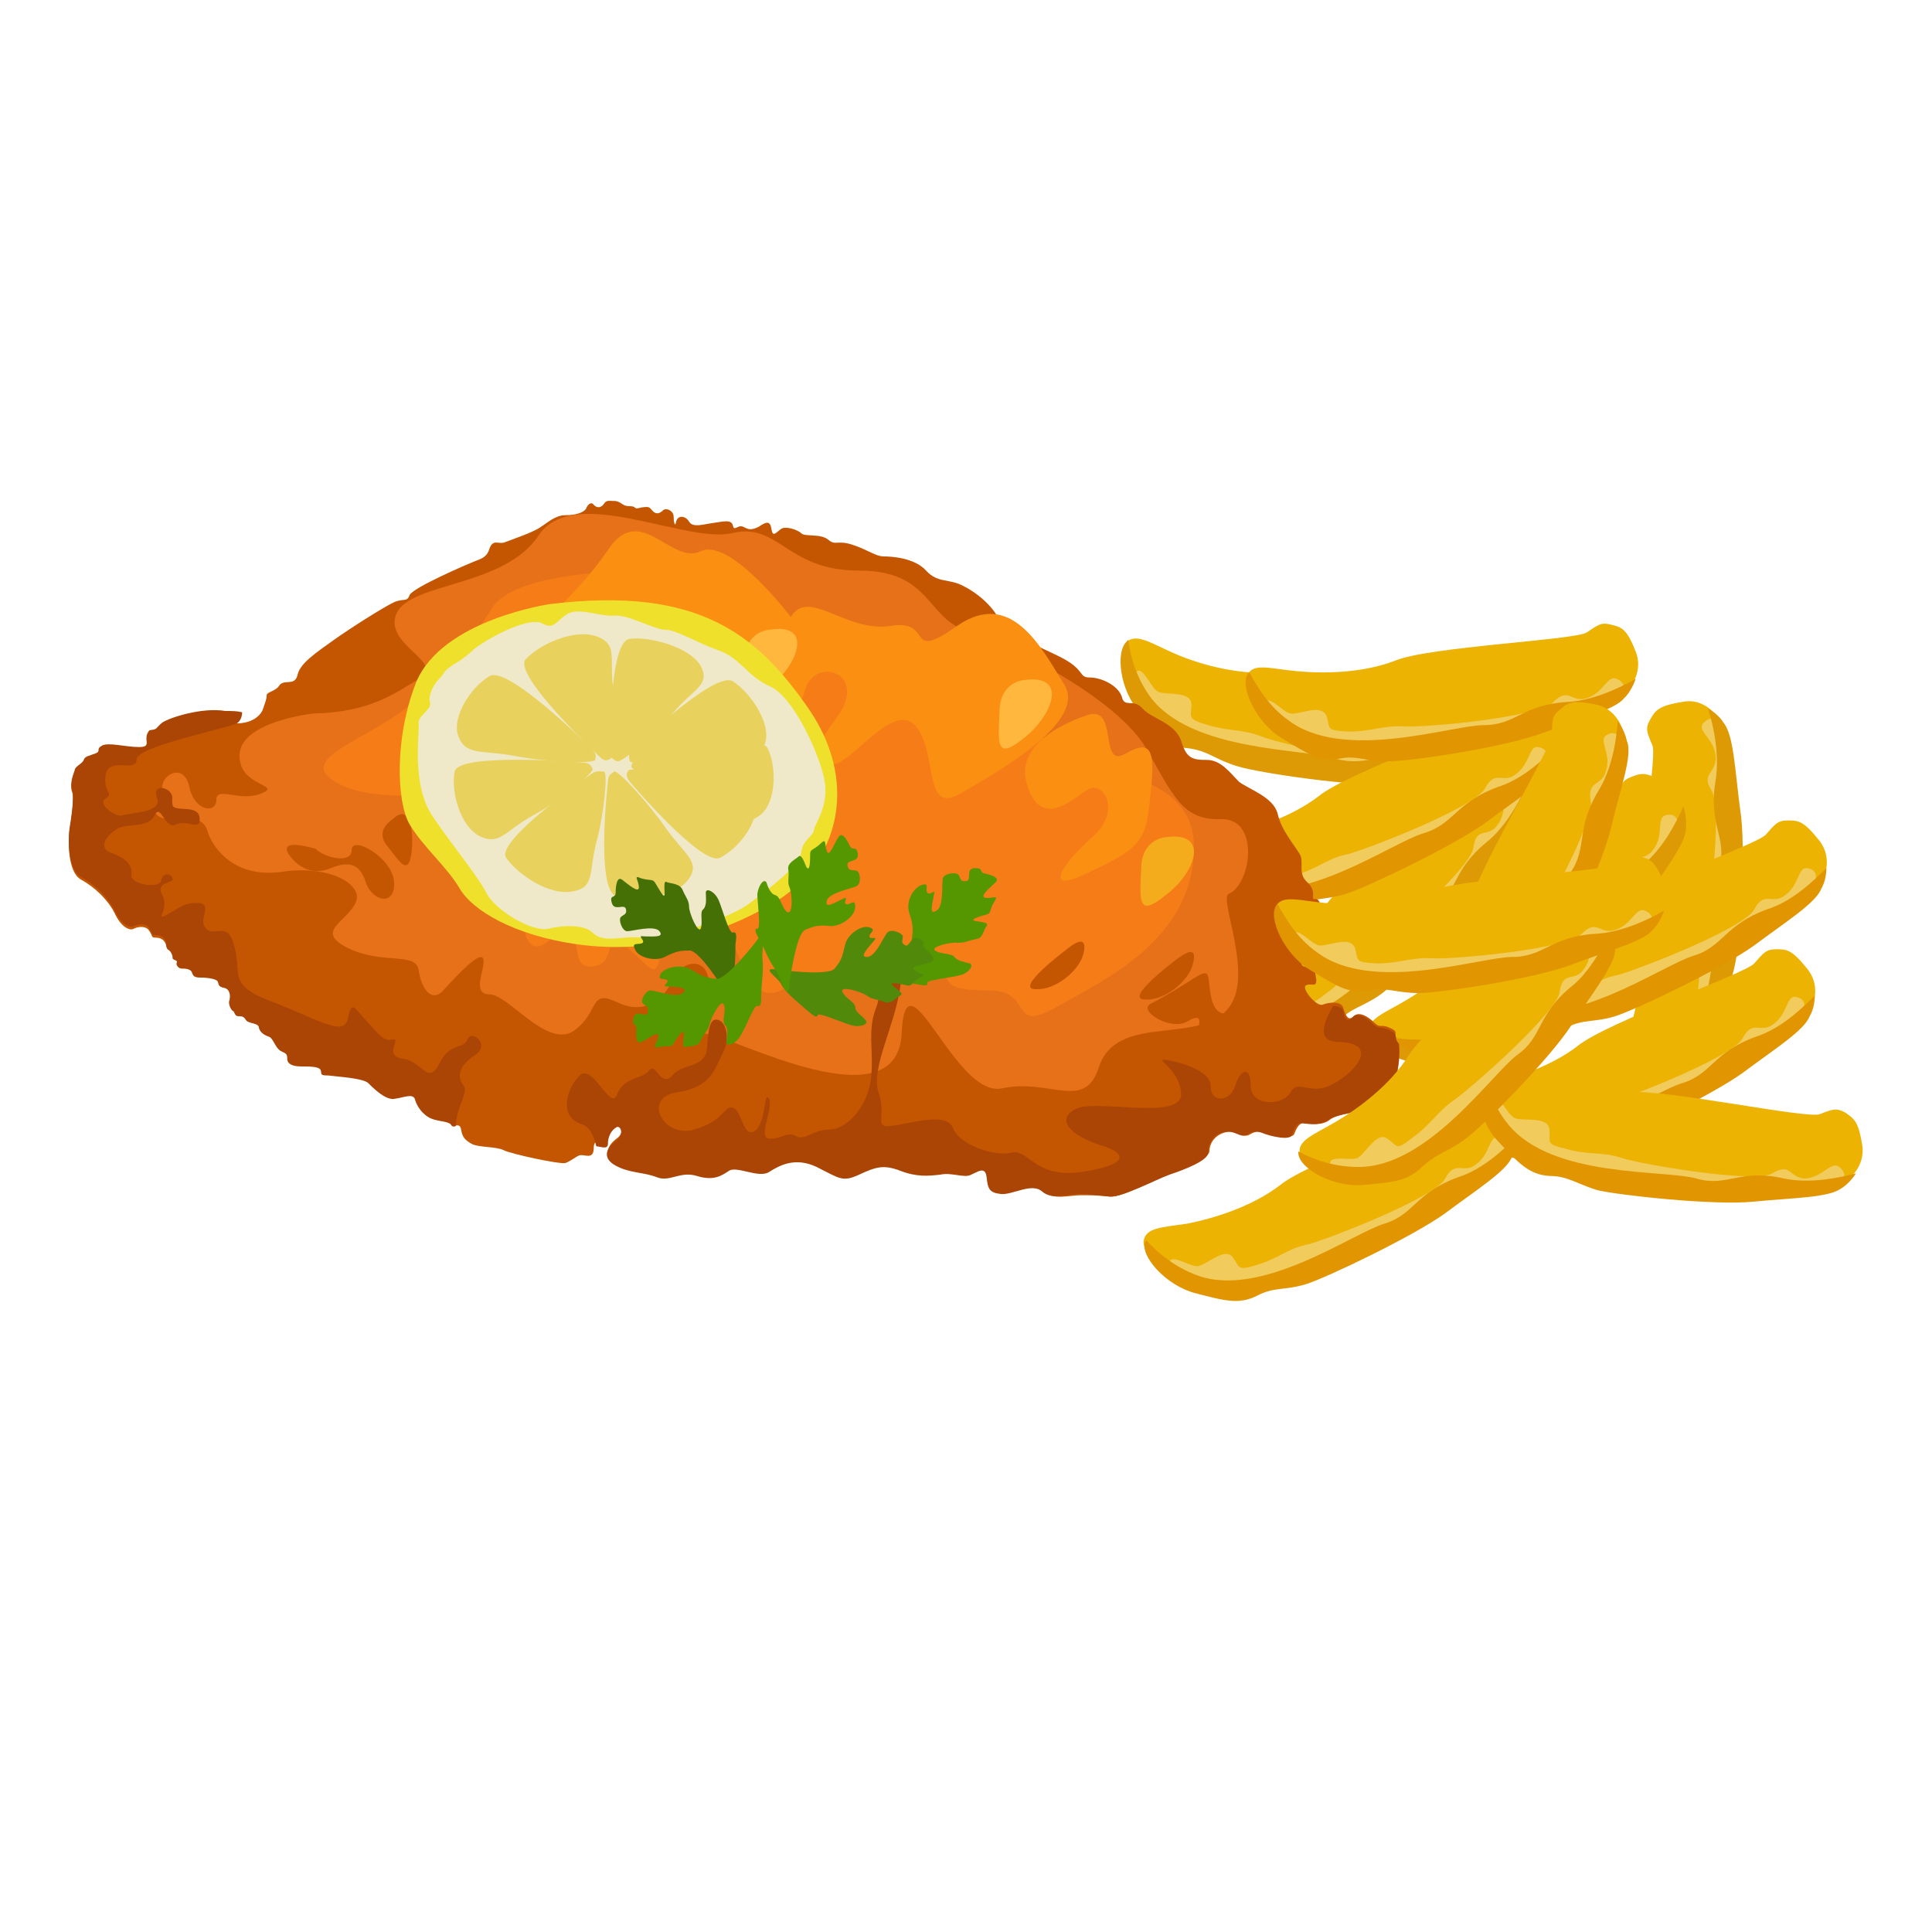 <?xml version="1.0" encoding="utf-8"?>
<!-- Generator: Adobe Illustrator 28.2.0, SVG Export Plug-In . SVG Version: 6.00 Build 0)  -->
<svg version="1.1" id="圖層_1" xmlns="http://www.w3.org/2000/svg" xmlns:xlink="http://www.w3.org/1999/xlink" x="0px" y="0px"
	 viewBox="0 0 150 150" style="enable-background:new 0 0 150 150;" xml:space="preserve">
<style type="text/css">
	.st0{fill:#ECB302;}
	.st1{fill:#F1CB5B;}
	.st2{fill:#DE9A05;}
	.st3{fill:#E19500;}
	.st4{fill:#C45602;}
	.st5{fill:#E67118;}
	.st6{fill:#F57C16;}
	.st7{fill:#AB4506;}
	.st8{fill:#FA8F12;}
	.st9{fill:#F5AC1C;}
	.st10{fill:#FFB73E;}
	.st11{fill:#EFE02C;}
	.st12{fill:#EFE9CA;}
	.st13{fill:#E9D15D;}
	.st14{fill:#559700;}
	.st15{fill:#518A0B;}
	.st16{fill:#447006;}
</style>
<g>
	<g>
		<g>
			<path class="st0" d="M118.7,62c0,0,0.4-2-1.3-3c-1.7-1-2-0.9-2.8-0.6c-0.8,0.3-0.8,0.6-1.2,1.6c-0.4,1-9.2,8.2-10.7,10.6
				c-1.5,2.4-4,4.2-5.7,5.2c-1.7,1-2.9,1.4-2.8,2.4c0.1,1,2.6,2.4,5,2.1c2.3-0.2,3.5-0.4,4.5-1.5s2-1.2,3.3-2.3
				c1.4-1,6.6-6.3,8.2-8.8C117,65.3,118.7,63.2,118.7,62z"/>
			<path class="st1" d="M100.8,80.2c0,0-2.7,1.2-3.9-0.4c-1.2-1.6,1.2-0.8,1.8-1.1c0.6-0.3,1.5-2.1,2.3-1.5c0.9,0.6,0.6,1,2-0.1
				c1.4-1,1.9-2,3.2-2.9c1.3-0.9,8-6.8,8.2-8.4c0.2-1.7,1.2-0.7,1.9-1.8c0.8-1.1,0.2-2.4,0.9-2.6c0.7-0.2,1.6,0.1,0.3,2.9
				c-1.3,2.8-11.8,13-13.1,13.8C103.2,78.9,100.8,80.2,100.8,80.2z"/>
			<path class="st2" d="M107.2,77.2c1.4-1,6.6-6.3,8.2-8.8c1.7-2.6,3.4-4.7,3.4-5.9c0,0,0.1-0.7-0.2-1.7c-0.6,1.4-1.7,3.4-3.2,4.6
				c-2.7,2.2-2.2,3.9-4.2,5.3c-2,1.5-7,8.8-12.4,8.7c-1.7,0-3.3-0.5-4.6-1.2c0,0,0,0.1,0,0.1c0,1.2,2.7,2.7,5,2.5
				c2.3-0.2,3.5-0.3,4.6-1.4C104.9,78.2,105.8,78.2,107.2,77.2z"/>
		</g>
		<g>
			<path class="st0" d="M115.1,59.9c0,0,1.8-0.9,1.7-2.8c-0.2-1.9-0.5-2.2-1.2-2.6c-0.7-0.4-1-0.3-2,0c-1.1,0.3-12.1-2.6-14.9-2.3
				c-2.8,0.2-5.8-0.7-7.6-1.5c-1.8-0.8-2.8-1.5-3.6-0.9c-0.7,0.6-0.3,3.5,1.2,5.3c1.5,1.8,2.4,2.6,3.9,2.8c1.5,0.2,2.2,0.8,3.8,1.3
				c1.6,0.5,8.9,1.6,12,1.4C111.4,60.4,114.1,60.6,115.1,59.9z"/>
			<path class="st1" d="M89.9,56.2c0,0-2.6-1.5-2-3.4c0.6-1.9,1.3,0.5,2,0.9c0.6,0.3,2.6-0.1,2.6,1c0,1-0.4,1.1,1.3,1.6
				c1.7,0.5,2.7,0.3,4.2,0.9c1.5,0.6,10.2,2.5,11.7,1.7c1.5-0.8,1.3,0.5,2.6,0.5c1.3,0,2-1.3,2.6-0.8c0.6,0.5,0.8,1.3-2.2,1.9
				c-3,0.6-17.4-1.9-18.9-2.5C92.3,57.3,89.9,56.2,89.9,56.2z"/>
			<path class="st2" d="M96.1,59.5c1.6,0.5,9,1.6,12,1.4c3-0.2,5.8,0,6.8-0.8c0,0,0.6-0.3,1.2-1.1c-1.5,0.3-3.7,0.6-5.6,0.1
				c-3.4-0.9-4.4,0.5-6.8-0.2c-2.4-0.8-11.2-0.5-14.4-4.8c-1-1.4-1.5-2.9-1.7-4.4c0,0-0.1,0-0.1,0.1c-0.9,0.7-0.6,3.8,1,5.5
				c1.5,1.8,2.3,2.7,3.8,2.8C93.8,58.3,94.4,59,96.1,59.5z"/>
		</g>
		<g>
			<path class="st0" d="M133.5,55.9c0,0-1-1.8-2.9-1.4c-1.9,0.3-2.1,0.7-2.5,1.4c-0.4,0.7-0.2,1,0.2,2c0.4,1-1.6,12.3-1.1,15
				c0.5,2.8-0.2,5.8-0.9,7.7c-0.7,1.9-1.3,3-0.6,3.6c0.7,0.7,3.5,0.1,5.2-1.6c1.6-1.7,2.4-2.6,2.4-4.1c0.1-1.5,0.7-2.2,1-3.9
				c0.4-1.7,0.9-9,0.4-12C134.3,59.5,134.3,56.8,133.5,55.9z"/>
			<path class="st1" d="M131.9,81.3c0,0-1.3,2.7-3.2,2.3c-1.9-0.4,0.4-1.4,0.7-2c0.3-0.6-0.3-2.6,0.8-2.7c1-0.1,1.1,0.3,1.5-1.4
				c0.4-1.7,0.1-2.8,0.5-4.3c0.4-1.5,1.6-10.3,0.7-11.8c-0.9-1.4,0.4-1.3,0.3-2.7c-0.1-1.3-1.4-1.9-1-2.5c0.5-0.6,1.3-0.9,2.1,2
				c0.8,3-0.4,17.5-0.9,19C132.9,78.8,131.9,81.3,131.9,81.3z"/>
			<path class="st2" d="M134.7,74.9c0.4-1.7,0.9-9.1,0.4-12.1c-0.4-3-0.5-5.8-1.3-6.7c0,0-0.3-0.6-1.2-1.1c0.5,1.5,0.9,3.7,0.6,5.6
				c-0.6,3.5,0.9,4.3,0.3,6.8c-0.6,2.4,0.4,11.2-3.6,14.7c-1.3,1.1-2.8,1.7-4.2,2.1c0,0,0,0.1,0.1,0.1c0.8,0.9,3.8,0.3,5.4-1.4
				c1.6-1.7,2.5-2.5,2.5-4.1C133.7,77.2,134.4,76.5,134.7,74.9z"/>
		</g>
		<g>
			<path class="st0" d="M120.4,59.1c0,0,1.1-1.7-0.2-3.3c-1.2-1.5-1.6-1.5-2.4-1.5c-0.8,0-1,0.3-1.7,1.1c-0.7,0.8-11.5,4.6-13.7,6.4
				c-2.2,1.7-5.2,2.6-7.2,3c-2,0.3-3.2,0.3-3.4,1.3c-0.2,0.9,1.7,3.1,3.9,3.7c2.3,0.6,3.4,0.8,4.8,0.1c1.3-0.7,2.3-0.5,3.9-1
				c1.6-0.5,8.3-3.7,10.7-5.5C117.7,61.6,120.1,60.2,120.4,59.1z"/>
			<path class="st1" d="M97.5,70.1c0,0-3,0.2-3.5-1.7c-0.6-1.9,1.4-0.3,2.1-0.4c0.7-0.1,2.1-1.5,2.7-0.7c0.6,0.8,0.3,1.1,1.9,0.6
				c1.7-0.5,2.4-1.3,4-1.6c1.5-0.4,9.8-3.6,10.6-5.1c0.8-1.5,1.4-0.3,2.4-1.1c1.1-0.8,1-2.2,1.7-2.1c0.7,0.1,1.4,0.7-0.8,2.8
				c-2.2,2.2-15.5,8.2-17,8.5C100.1,69.7,97.5,70.1,97.5,70.1z"/>
			<path class="st3" d="M104.5,69.4c1.6-0.5,8.3-3.7,10.8-5.5c2.4-1.8,4.8-3.3,5.2-4.4c0,0,0.4-0.6,0.4-1.6
				c-1.1,1.1-2.7,2.6-4.6,3.2c-3.3,1.2-3.4,2.9-5.8,3.6c-2.4,0.7-9.6,5.9-14.6,4C94.3,68,93,67,92,66c0,0,0,0.1-0.1,0.1
				c-0.4,1.1,1.6,3.4,3.9,4c2.3,0.6,3.4,0.9,4.8,0.2C101.9,69.7,102.8,69.9,104.5,69.4z"/>
		</g>
		<g>
			<path class="st0" d="M126.2,53.8c0,0,1.5-1.4,0.8-3.2c-0.7-1.8-1.1-1.9-1.9-2.1c-0.8-0.2-1,0-1.9,0.6c-0.9,0.6-12.3,1.1-14.9,2.2
				c-2.6,1-5.7,1-7.7,0.8c-2-0.2-3.2-0.6-3.7,0.2c-0.5,0.8,0.7,3.4,2.7,4.7c2,1.2,3.1,1.8,4.5,1.5c1.5-0.3,2.3,0.2,4,0.2
				c1.7,0,9-1.1,11.8-2.2C122.9,55.4,125.5,54.8,126.2,53.8z"/>
			<path class="st1" d="M101,57.8c0,0-2.9-0.7-2.9-2.6c0-1.9,1.4,0.1,2.1,0.2c0.7,0.1,2.4-0.8,2.8,0.2c0.3,1-0.1,1.1,1.7,1.2
				c1.8,0,2.7-0.5,4.3-0.4c1.6,0.1,10.5-0.7,11.6-1.9c1.2-1.2,1.4,0.1,2.6-0.3c1.3-0.4,1.6-1.8,2.3-1.5c0.7,0.3,1.2,1-1.5,2.5
				c-2.7,1.4-17.2,3.4-18.8,3.2C103.7,58.2,101,57.8,101,57.8z"/>
			<path class="st3" d="M107.9,59.1c1.7,0,9-1.1,11.9-2.2c2.9-1.1,5.6-1.8,6.3-2.7c0,0,0.5-0.4,0.9-1.5c-1.4,0.8-3.4,1.7-5.3,1.8
				c-3.5,0.2-4,1.8-6.5,1.8c-2.5,0-10.9,2.9-15.2-0.4c-1.4-1-2.3-2.4-3-3.7c0,0-0.1,0.1-0.1,0.1c-0.7,0.9,0.6,3.8,2.6,5
				c2,1.2,3,1.9,4.5,1.6C105.4,58.6,106.2,59.2,107.9,59.1z"/>
		</g>
		<g>
			<path class="st0" d="M140.5,78.5c0,0,1.1-1.7-0.2-3.3c-1.2-1.5-1.6-1.5-2.4-1.5c-0.8,0-1,0.3-1.7,1.1c-0.7,0.8-11.5,4.6-13.7,6.4
				c-2.2,1.7-5.2,2.6-7.2,3c-2,0.3-3.2,0.3-3.4,1.3c-0.2,0.9,1.7,3.1,3.9,3.7c2.3,0.6,3.4,0.8,4.8,0.1c1.3-0.7,2.3-0.5,3.9-1
				c1.6-0.5,8.3-3.7,10.7-5.5C137.7,80.9,140.1,79.6,140.5,78.5z"/>
			<path class="st1" d="M117.5,89.5c0,0-3,0.2-3.5-1.7c-0.6-1.9,1.4-0.3,2.1-0.4c0.7-0.1,2.1-1.5,2.7-0.7c0.6,0.8,0.3,1.1,1.9,0.6
				c1.7-0.5,2.4-1.3,4-1.6c1.5-0.4,9.8-3.6,10.6-5.1c0.8-1.5,1.4-0.3,2.4-1.1c1.1-0.8,1-2.2,1.7-2.1c0.7,0.1,1.4,0.7-0.8,2.8
				c-2.2,2.2-15.5,8.2-17,8.5C120.1,89.1,117.5,89.5,117.5,89.5z"/>
			<path class="st3" d="M124.5,88.8c1.6-0.5,8.3-3.7,10.8-5.5c2.4-1.8,4.8-3.3,5.2-4.4c0,0,0.4-0.6,0.4-1.6
				c-1.1,1.1-2.7,2.6-4.6,3.2c-3.3,1.2-3.4,2.9-5.7,3.6c-2.4,0.7-9.6,5.9-14.6,4c-1.6-0.6-2.9-1.6-3.9-2.7c0,0,0,0.1-0.1,0.1
				c-0.4,1.1,1.6,3.4,3.9,4c2.3,0.6,3.4,0.9,4.8,0.2C122,89,122.9,89.3,124.5,88.8z"/>
		</g>
		<g>
			<path class="st0" d="M117.4,89.3c0,0,1.1-1.7-0.2-3.3c-1.2-1.5-1.6-1.5-2.4-1.5c-0.8,0-1,0.3-1.7,1.1c-0.7,0.8-11.5,4.6-13.7,6.4
				c-2.2,1.7-5.2,2.6-7.2,3c-2,0.3-3.2,0.3-3.4,1.3c-0.2,0.9,1.7,3.1,3.9,3.7c2.3,0.6,3.4,0.8,4.8,0.1c1.3-0.7,2.3-0.5,3.9-1
				c1.6-0.5,8.3-3.7,10.7-5.5C114.7,91.8,117,90.5,117.4,89.3z"/>
			<path class="st1" d="M94.4,100.4c0,0-3,0.2-3.5-1.7c-0.6-1.9,1.4-0.3,2.1-0.4c0.7-0.1,2.1-1.5,2.7-0.7c0.6,0.8,0.3,1.1,1.9,0.6
				c1.7-0.5,2.4-1.3,4-1.6c1.5-0.4,9.8-3.6,10.6-5.1c0.8-1.5,1.4-0.3,2.4-1.1c1.1-0.8,1-2.2,1.7-2.1c0.7,0.1,1.4,0.7-0.8,2.8
				c-2.2,2.2-15.5,8.2-17,8.5C97.1,100,94.4,100.4,94.4,100.4z"/>
			<path class="st3" d="M101.4,99.7c1.6-0.5,8.3-3.7,10.8-5.5c2.4-1.8,4.8-3.3,5.2-4.4c0,0,0.4-0.6,0.4-1.6
				c-1.1,1.1-2.7,2.6-4.6,3.2c-3.3,1.2-3.4,2.9-5.7,3.6c-2.4,0.7-9.6,5.9-14.6,4c-1.6-0.6-2.9-1.6-3.9-2.7c0,0,0,0.1-0.1,0.1
				c-0.4,1.1,1.6,3.4,3.9,4c2.3,0.6,3.4,0.9,4.8,0.2C98.9,99.9,99.8,100.2,101.4,99.7z"/>
		</g>
		<g>
			<path class="st0" d="M143,91.9c0,0,1.8-0.9,1.6-2.9c-0.3-1.9-0.6-2.1-1.3-2.6c-0.7-0.4-1-0.3-2,0.1c-1,0.4-12.2-2-15-1.7
				c-2.8,0.3-5.8-0.5-7.7-1.2c-1.9-0.7-2.9-1.4-3.6-0.7c-0.7,0.7-0.2,3.5,1.4,5.2c1.6,1.7,2.5,2.5,4,2.6c1.5,0.1,2.2,0.8,3.9,1.2
				c1.7,0.4,9,1.2,12,0.9C139.4,92.6,142.1,92.7,143,91.9z"/>
			<path class="st1" d="M117.7,89.3c0,0-2.7-1.4-2.1-3.3c0.5-1.9,1.3,0.5,2,0.8c0.6,0.3,2.6-0.2,2.7,0.9c0.1,1-0.4,1.1,1.3,1.5
				c1.7,0.5,2.8,0.2,4.3,0.7c1.5,0.5,10.3,2,11.7,1.2c1.5-0.9,1.3,0.4,2.6,0.4c1.3-0.1,2-1.4,2.6-0.9c0.6,0.5,0.9,1.3-2.1,2
				c-3,0.7-17.5-1.1-19-1.7C120.2,90.4,117.7,89.3,117.7,89.3z"/>
			<path class="st3" d="M124,92.4c1.7,0.4,9,1.2,12.1,0.9c3-0.3,5.8-0.3,6.8-1c0,0,0.6-0.3,1.2-1.2c-1.5,0.4-3.7,0.8-5.6,0.4
				c-3.4-0.8-4.4,0.7-6.8,0c-2.4-0.7-11.2,0-14.6-4.2c-1.1-1.3-1.6-2.9-1.9-4.3c0,0-0.1,0-0.1,0.1c-0.9,0.7-0.4,3.8,1.2,5.5
				c1.6,1.7,2.4,2.6,4,2.7C121.7,91.3,122.4,91.9,124,92.4z"/>
		</g>
		<g>
			<path class="st0" d="M141.4,68.5c0,0,1.1-1.7-0.2-3.3c-1.2-1.5-1.6-1.5-2.4-1.5c-0.8,0-1,0.3-1.7,1.1c-0.7,0.8-11.5,4.6-13.7,6.4
				c-2.2,1.7-5.2,2.6-7.2,3c-2,0.3-3.2,0.4-3.4,1.3c-0.2,0.9,1.7,3.1,3.9,3.7c2.3,0.6,3.4,0.8,4.8,0.1c1.3-0.7,2.3-0.5,3.9-1
				c1.6-0.5,8.3-3.7,10.7-5.5C138.7,71,141.1,69.7,141.4,68.5z"/>
			<path class="st1" d="M118.4,79.5c0,0-3,0.2-3.5-1.7c-0.6-1.9,1.4-0.3,2.1-0.4c0.7-0.1,2.1-1.5,2.7-0.7c0.6,0.8,0.3,1.1,1.9,0.6
				c1.7-0.5,2.4-1.3,4-1.6c1.5-0.4,9.8-3.6,10.6-5.1c0.8-1.5,1.4-0.3,2.4-1.1c1.1-0.8,1-2.2,1.7-2.1c0.7,0.1,1.4,0.7-0.8,2.8
				c-2.2,2.2-15.5,8.2-17,8.5C121.1,79.1,118.4,79.5,118.4,79.5z"/>
			<path class="st3" d="M125.4,78.9c1.6-0.5,8.3-3.7,10.8-5.5c2.4-1.8,4.8-3.3,5.2-4.4c0,0,0.4-0.6,0.4-1.6
				c-1.1,1.1-2.7,2.6-4.6,3.2c-3.3,1.2-3.4,2.9-5.7,3.6c-2.4,0.7-9.6,5.9-14.6,4c-1.6-0.6-2.9-1.6-3.9-2.7c0,0,0,0.1-0.1,0.1
				c-0.4,1.1,1.6,3.4,3.9,4c2.3,0.6,3.4,0.9,4.8,0.2C122.9,79.1,123.8,79.4,125.4,78.9z"/>
		</g>
		<g>
			<path class="st0" d="M130.8,63.9c0,0,0.4-2-1.3-3c-1.7-1-2-0.9-2.8-0.6c-0.8,0.3-0.8,0.6-1.2,1.6c-0.4,1-9.2,8.2-10.7,10.6
				c-1.5,2.4-4,4.2-5.7,5.2c-1.7,1-2.9,1.4-2.8,2.4c0.1,1,2.6,2.3,5,2.1c2.3-0.2,3.5-0.4,4.5-1.5c1-1.1,2-1.2,3.3-2.3
				c1.4-1,6.6-6.3,8.2-8.8C129.1,67.1,130.8,65.1,130.8,63.9z"/>
			<path class="st1" d="M112.9,82.1c0,0-2.7,1.2-3.9-0.4c-1.2-1.6,1.2-0.8,1.8-1.1c0.6-0.3,1.5-2.1,2.3-1.5c0.9,0.6,0.6,1,2-0.1
				c1.4-1,1.9-2,3.2-2.9c1.3-0.9,8-6.8,8.2-8.4s1.2-0.7,1.9-1.8c0.8-1.1,0.2-2.4,0.9-2.6c0.7-0.2,1.6,0.1,0.3,2.9
				c-1.3,2.8-11.8,13-13.1,13.8C115.3,80.8,112.9,82.1,112.9,82.1z"/>
			<path class="st2" d="M119.3,79c1.4-1,6.6-6.3,8.2-8.8c1.7-2.6,3.4-4.7,3.4-5.9c0,0,0.1-0.7-0.2-1.7c-0.6,1.4-1.7,3.4-3.2,4.6
				c-2.7,2.2-2.2,3.9-4.2,5.3c-2,1.5-7,8.8-12.4,8.7c-1.7,0-3.3-0.5-4.6-1.2c0,0,0,0.1,0,0.1c0,1.2,2.7,2.7,5,2.5
				c2.3-0.2,3.5-0.3,4.6-1.4C117,80.1,117.9,80.1,119.3,79z"/>
		</g>
		<g>
			<path class="st4" d="M101.5,73.9c0,0,0.8-0.8,0.9-1.6c0-0.8,0.5-0.3,0.3-1.2c-0.2-0.9-0.2-1.3-0.6-1.3c-0.4,0.1,0.2-0.6-0.6-1.3
				c-0.8-0.7-0.2-1.6-0.6-2.2c-0.4-0.7-1.4-1.8-1.7-3.1c-0.3-1.3-2.2-1.9-3-2.5C95.5,60,94.8,59,93.7,59s-1.6-0.1-2-1.5
				c-0.5-1.4-2.3-1.7-3-2.5c-0.7-0.8-1.4,0-1.6-0.9c-0.3-0.9-1.6-1.5-2.5-1.5c-0.9,0-0.3-0.6-2.3-1.6c-2-1-4.2-1.8-4.7-2.8
				c-0.4-1-1.6-2.1-2.8-2.7c-1.1-0.6-2-0.2-2.9-1.2c-0.9-1-2.7-1.1-3.3-1.1c-0.6,0-1.2-0.5-2.4-0.9c-1.2-0.4-1.3,0.1-1.9-0.4
				c-0.6-0.5-1.8-0.2-2.1-0.5c-0.3-0.3-1.3-0.6-1.6-0.3c-0.4,0.3-0.6,0.6-0.7,0c-0.1-0.7-0.4-0.6-1-0.2c-0.6,0.3-0.8,0.2-1.2,0
				c-0.4-0.2-0.7,0.4-0.8-0.1c-0.1-0.5-0.8-0.3-1.5-0.2c-0.8,0.1-1.6,0.4-1.9-0.1c-0.3-0.5-0.9-0.5-1,0c-0.1,0.5-0.2,0-0.2-0.4
				c0-0.4-0.5-0.7-0.8-0.5c-0.2,0.2-0.5,0.4-0.8,0.1c-0.3-0.3-0.2-0.4-0.9-0.3c-0.7,0.2-0.3-0.1-0.9-0.1c-0.6,0-0.6-0.3-1.1-0.4
				c-0.5,0-0.7-0.1-0.9,0.2c-0.2,0.3-0.5,0.4-0.8,0.1c-0.2-0.3-0.5,0-0.6,0.3c-0.2,0.3-0.8,0.5-1.6,0.5c-0.8,0-1.4,0.6-1.9,0.9
				c-0.5,0.4-2.3,1-2.8,1.2c-0.5,0.2-0.9-0.3-1.2,0.5c-0.2,0.7-0.7,0.8-1.2,1c-0.5,0.2-4.7,2-5,2.6c-0.2,0.6-0.5,0.2-1.3,0.6
				c-0.8,0.4-3.2,1.9-4.6,2.9c-1.4,1-2.6,1.8-2.8,2.7c-0.2,0.9-1,0.3-1.4,0.8c-0.3,0.5-1,0.5-1,0.8s-0.1,0.5-0.3,1.1
				c-0.2,0.5-1,1.3-2.8,1c-1.8-0.3-4.3,0.4-5,0.9c-0.6,0.5-0.3,0.5-0.9,0.6c-0.6,0.1,0.2,0.7-0.9,0.7c-1.1,0-2.5-0.5-2.9-0.2
				c-0.5,0.3,0,0.4-0.5,0.6c-0.5,0.2-0.8,0.2-0.9,0.5c-0.1,0.3-0.7,0.5-0.7,0.8c-0.1,0.3-0.4,1-0.2,1.5c0.2,0.5-0.1,2.4-0.2,3
				c-0.1,0.6-0.2,3.2,0.9,3.8c1.1,0.6,2.1,1.6,2.6,2.6c0.5,1.1,1.2,1.4,1.5,1.2c0.4-0.2,1-0.2,1.2,0.2c0.3,0.4,0.1,0.5,0.5,0.5
				c0.4,0,0.7,0.2,0.8,0.6c0.1,0.4,0.3,0.1,0.5,0.5c0.2,0.4,0,0.4,0.2,0.5c0.2,0.1,0.3,0.1,0.2,0.3c0,0.2,0.2,0.4,0.4,0.4
				c0.2,0,0.7,0,0.8,0.3c0.1,0.3,0.2,0.4,0.7,0.4c0.5,0,1.2,0.1,1.3,0.3c0.1,0.2,0,0.4,0.5,0.5c0.5,0.1,0.5,0.7,0.4,1
				c-0.1,0.3,0.2,0.8,0.3,0.8c0.1,0,0.1,0.4,0.4,0.4c0.3,0,0.4,0,0.6,0.3c0.2,0.3,1,0.2,1,0.6c0.1,0.4,0.5,0.6,0.8,0.7
				c0.3,0.1,0.5,0.9,0.9,1.1c0.4,0.2,0.5,0.2,0.5,0.6c0,0.4,0.4,0.6,1.1,0.6c0.7,0,1.4,0,1.5,0.3c0.1,0.3-0.1,0.4,0.6,0.4
				c0.7,0.1,2.7,0.2,3.1,0.6c0.4,0.4,1.4,1.3,2.1,1.1c0.7-0.1,1.4-0.5,1.5-0.1c0.1,0.4,0.4,1.1,1,1.5c0.6,0.4,1.6,0.3,1.8,0.7
				c0.2,0.4,0.6-0.1,0.7,0.5c0.1,0.6,0.3,0.8,0.8,1.1c0.5,0.3,1.9,0.2,2.5,0.5c0.6,0.3,4.3,1.1,4.8,1c0.5-0.2,0.8-0.5,1.1-0.6
				c0.4-0.1,1.1,0.4,1.1-0.6c0-0.9,1-0.2,1-0.8c0-0.6,0.3-1.1,0.7-1.2c0.3-0.1,0.8,0.6,0.2,1.2c-0.7,0.5-1.3,1.3-0.2,1.9
				c1.1,0.6,2.2,0.5,3.2,0.9c1,0.4,1.8-0.6,3.1-0.2c1.3,0.4,1.9,0.2,2.5-0.2c0.6-0.4,2.2,0.5,3,0c0.8-0.5,2.1-1.2,3.8-0.3
				c1.8,0.9,1.9,1,3.3,0.4c1.3-0.6,1.9-0.6,3.2-0.2c1.3,0.5,2.1,0.5,3.1,0.4c0.9-0.2,1.9,0.2,2.4,0c0.5-0.2,1.4-0.6,1.5,0.3
				c0.1,0.9-0.1,1.1,0.9,1.2c0.9,0.1,2.3-0.7,3.2,0c0.8,0.7,2,0.3,2.9,0.3c0.9,0,1.2,0,2.3,0.1c1,0.1,3.6-1.5,4.7-1.9
				c1.2-0.4,2.9-1,3-1.6c0-0.6,0.4-1.3,1.3-1.5c0.9-0.2,1.3,0.5,1.8,0.2c0.5-0.3,0.8-0.3,1.3-0.1c0.5,0.2,2.1,0.5,2.2,0
				c0.2-0.5,0.4-0.8,0.7-0.8c0.3,0,1.4,0.3,2.1-0.3c0.8-0.6,4-0.6,4.7-2.1c0.7-1.5,1-4.5,0.1-4.9c-0.9-0.5-0.9,0-1.4-0.5
				c-0.5-0.5-1.2-0.9-1.6-0.5c-0.4,0.4-0.6,0-0.8-0.6c-0.1-0.6-1.1-0.5-1.6-0.3c-0.5,0.2-1.7-1.3-1.3-1.5c0.4-0.2,0.8,0.2,0.8-0.4
				c-0.1-0.6-0.1-1.1-0.5-1.1C101,75.3,100.7,74.6,101.5,73.9z"/>
			<path class="st5" d="M24.3,55.4c0,0-5.6,0.6-5.7,3.2c-0.1,2.5,3.4,2.3,1.7,3c-1.7,0.7-3.5-0.6-3.5,0.5c0,1.1-1.7,0.9-2.1-1
				c-0.4-1.9-2.1-1-2.1,0c0,1,1,0.8,0,1.3c-1,0.5-0.5,1.2,0.7,1.2c1.2-0.1,2.5-0.2,2.8,0.9c0.3,1.1,1.9,3.7,5.7,3.2
				c3.8-0.6,6.5,1,5.8,2.4c-0.7,1.5-3.2,2.2-0.6,3.5c2.6,1.3,5.3,0.3,5.5,1.7c0.2,1.4,1,2.7,2,1.5c1.1-1.2,2.7-2.9,3-2.4
				c0.3,0.6-1,2.8,0.5,2.8c1.5,0,4.5,4.3,6.6,2.8c2-1.5,1.1-3.2,3.3-2.2c2.2,1.1,3.7-0.3,4.3-1.7c0.6-1.4,2.4-1.9,2.8-0.2
				c0.4,1.7-1.9,4.2,0,4.4c1.9,0.2,14.6,7,15,0c0.3-7,4.1,5,7.8,4.2c3.7-0.8,6.4,1.8,7.5-1.6c1.4-4.4,8-1.6,10.2-4.8
				c1.8-2.6-0.9-8.4-0.1-8.7c1.8-0.8,2.4-5.9-0.6-5.8c-3.1,0.1-3.7-1.9-6-5.8C86.2,53.9,78.3,50,75.1,49c-3.2-1-2.8-4.7-8.4-4.7
				c-5.7,0-6.2-3.8-9.9-2.9c-3.7,0.8-12.3-3.9-15,0.2c-2.7,4-9.9,3.6-11,6c-1.1,2.4,3.7,3.8,1.9,5C30.7,53.8,28.8,55.3,24.3,55.4z"
				/>
			<path class="st6" d="M47.9,44.4c0,0-8,0.1-9.7,2.8c-1.7,2.7-3.2,5.1-6.7,7.8c-3.6,2.7-8.6,4-5.3,5.8c3.3,1.8,8.3,0.2,9.4,2
				c1.1,1.9,2.3,3.4,3.5,3.2c1.2-0.3,2.4,1.2,1.8,3.8c-0.6,2.6,0.1,4.4,1.5,3.4c1.5-1,1.5-2.9,2-1.4c0.6,1.5,0,3.6,1.8,3.2
				c1.8-0.3,0.5-3,2.4-1.5c1.9,1.5,2.3,2.8,2.7,0.5c0.4-2.3,2.9-2.2,4.4-2.2c1.5,0,2,6.5,4.9,5.1c2.9-1.4,1.4,1.4,5.2-1.3
				c3.8-2.7,6.6-1.9,7.3-0.6c0.6,1.3,0.2,1.9,3.7,1.9c3.5,0,1.5,3.4,5.2,1.3c3.7-2.1,10.6-5.2,10.7-12.3c0.1-7-10-5.2-13.2-10.2
				c-3.2-5-27.1-8.1-27.1-8.1L47.9,44.4z"/>
			<g>
				<path class="st7" d="M108.1,80.1c-0.9-0.5-1-0.1-1.5-0.6c-0.5-0.5-1.2-1-1.6-0.5c-0.4,0.4-0.6,0.1-0.7-0.5
					c-0.1-0.3-0.5-0.4-0.8-0.4c-0.8,1.4-1.3,2.8,0.5,2.8c3,0.1,1.4,2.2-0.4,3.2c-1.8,1.1-2.8-0.4-3.4,0.7c-0.6,1.1-3.1,1.1-3.1-0.5
					c0-1.6-0.8-1.3-1.2,0c-0.4,1.3-1.9,1.3-1.9,0.1c0.1-1.2-2.2-1.9-3.4-2.1c-1.2-0.2,1.1,0.7,1.1,2.7c-0.1,2-6.6,0.3-8.2,1.1
					c-1.5,0.8-0.5,2,1.9,2.8c2.4,0.7,2,1.6-1.5,2.1c-3.6,0.5-4.1-1.9-5.4-1.5c-1.3,0.3-4-0.6-4.5-1.9c-0.5-1.3-3.1-0.4-4.7-0.2
					c-1.6,0.2-0.4-0.7-1.1-2.6c-0.6-1.9,1.3-5.2,1.7-8.2c0.4-3-0.5-5.7-1.5-2.9c-1.1,2.8,0.3,2.9-0.4,4.6c-0.7,1.8-0.1,3.5-0.4,5.6
					c-0.3,2.1-1.9,3.8-3.2,3.8c-1.3,0-1.9,0.9-2.6,0.5c-0.7-0.4-1.2,0.3-2.1,0.2c-0.9-0.1,0.4-2.4,0-3.1c-0.4-0.7-0.2,1.9-1.1,2.5
					c-0.9,0.6-1-1.6-1.7-1.8c-0.7-0.2-0.6,1-3,1.7c-2.4,0.7-4.1-2.5-1.3-2.9c2.7-0.4,2.9-1.9,3.5-3c0.6-1.1,0.3-2.4-0.3-2.6
					c-0.6-0.2-0.8,0.4-0.9,2.1c-0.1,1.7-1.9,1.2-2.7,2.2c-0.9,1-1.3-1.1-1.8-0.4c-0.5,0.7-2,0.5-2.5,1.9c-0.5,1.3-1.9-2.5-2.9-1.5
					c-1,1-1.7,3.2,0.2,3.8c0.6,0.2,0.9,0.9,1.1,1.7c0.3,0,0.9,0.3,0.9-0.2c0-0.6,0.3-1.1,0.7-1.3c0.3-0.1,0.6,0.6-0.1,1.1
					c-0.7,0.5-1.1,1.3,0,1.9c1.1,0.6,2.2,0.5,3.2,0.9c1,0.4,1.8-0.5,3.1-0.1c1.3,0.4,1.9,0,2.5-0.4c0.6-0.4,2.3,0.6,3.1,0.1
					c0.8-0.5,2-1.2,3.7-0.4c1.8,0.9,2,1.2,3.3,0.6c1.3-0.6,1.9-0.8,3.2-0.3c1.3,0.5,2.2,0.4,3.1,0.3c0.9-0.2,1.9,0.3,2.4,0
					c0.5-0.2,1.1-0.7,1.2,0.2c0.1,0.9,0.2,1.2,1.1,1.3c0.9,0.1,2.4-0.9,3.2-0.2c0.8,0.7,2,0.2,2.9,0.2c0.9,0,1.3,0.1,2.3,0.2
					c1,0.1,3.6-1.3,4.7-1.7c1.2-0.4,3-1.1,3-1.7c0-0.6,0.3-1.4,1.2-1.6c0.9-0.2,1.3,0.5,1.8,0.2c0.5-0.3,0.8-0.3,1.3-0.1
					c0.5,0.2,2.1,0.6,2.2,0.1c0.2-0.5,0.4-0.9,0.7-0.9s1.4,0.3,2.2-0.3c0.8-0.6,4-0.5,4.7-2C108.6,83.8,109,80.6,108.1,80.1z"/>
				<path class="st7" d="M13.3,74c0.2,0.4,0,0.4,0.2,0.5c0.2,0.1,0.3,0.1,0.2,0.3c0,0.2,0.2,0.4,0.4,0.4c0.2,0,0.7,0,0.8,0.3
					c0.1,0.3,0.2,0.4,0.7,0.4c0.5,0,1.2,0.1,1.3,0.3c0.1,0.2,0,0.4,0.5,0.5c0.5,0.1,0.5,0.7,0.4,1c-0.1,0.3,0.2,0.8,0.3,0.8
					c0.1,0,0.1,0.4,0.4,0.4c0.3,0,0.4,0,0.6,0.3c0.2,0.3,1,0.2,1,0.6c0.1,0.4,0.5,0.6,0.8,0.7c0.3,0.1,0.5,0.9,0.9,1.1
					c0.4,0.2,0.5,0.2,0.5,0.6c0,0.4,0.4,0.6,1.1,0.6c0.7,0,1.4,0,1.5,0.3c0.1,0.3-0.1,0.4,0.6,0.4c0.7,0.1,2.7,0.2,3.1,0.6
					c0.4,0.4,1.4,1.4,2.1,1.2c0.7-0.1,1.3-0.4,1.5,0c0.1,0.4,0.4,1,1,1.4c0.6,0.4,1.5,0.3,1.8,0.6c0.1,0.2,0.3,0.2,0.4,0.1
					c0-1.4,1-2.6,0.6-3.1c-0.6-0.8-0.3-1.6,0.9-2.4c1.2-0.8-0.3-2-0.6-1.2c-0.3,0.8-1.4,0.2-2.2,1.9c-0.9,1.7-1.3-0.2-2.8-0.4
					c-1.6-0.2-0.1-1.6-0.8-1.5c-0.7,0.2-1.1-0.4-2.1-1.5c-1-1.1-1.1-1.5-1.4-0.1c-0.3,1.4-2.2,0.1-5.8-1.3c-3.6-1.3-2.4-2.2-3-4.3
					c-0.5-2.1-1.5-0.7-2.2-1.4c-0.7-0.7,0.6-1.9-0.6-2c-1.2,0-1.3,0.3-2.4,0.9c-1.1,0.6,0.2-0.4-0.4-1.5c-0.6-1.1,1-0.9,0.8-1.3
					c-0.1-0.4-0.8-0.5-0.9,0.2c-0.2,0.6-2.4,0.3-2.3-0.5c0.1-0.8-0.5-1.3-1.6-1.7c-1.1-0.4-0.2-1.5,0.6-1.9c0.9-0.4,2.3,0,2.8-1
					c0.5-1,0.8,1.2,1.7,0.7c0.9-0.4,1.9,0.6,1.8-0.5c-0.1-1.1-2-0.4-2.1-1c-0.1-0.6,0.1-0.6-0.2-1c-0.3-0.4-1.4-0.6-1,0.5
					c0.4,1.1-2.1,1.1-2.7,1.3c-0.5,0.2-2-0.9-1.3-1.3c0.7-0.5-0.2-0.4,0-1.8c0.2-1.5,2.4-0.2,2.4-1.2c-0.1-1,6.4-2.3,7.7-2.8
					c0.3-0.1,0.5-0.5,0.5-0.9c-0.4-0.1-0.8-0.1-1.3-0.1c-1.8-0.3-4.3,0.5-4.9,0.9c-0.6,0.5-0.3,0.5-1,0.6C11,57.4,11.9,58,10.8,58
					c-1.1,0-2.4-0.4-2.9-0.1c-0.5,0.3,0,0.4-0.5,0.6c-0.5,0.2-0.8,0.2-0.9,0.5c-0.1,0.3-0.7,0.5-0.7,0.8c-0.1,0.3-0.4,1-0.2,1.5
					c0.2,0.5-0.1,2.4-0.2,3c-0.1,0.6-0.2,3.2,0.9,3.8c1.1,0.6,2.1,1.6,2.6,2.6c0.5,1.1,1.2,1.4,1.5,1.2c0.4-0.2,1-0.2,1.2,0.2
					c0.3,0.4,0.1,0.5,0.5,0.5c0.4,0,0.7,0.2,0.8,0.6C12.9,73.9,13.1,73.6,13.3,74z"/>
			</g>
			<path class="st8" d="M61.4,47.9c0,0-4.7-6.2-7-5.1c-2.3,1.1-4.7-3.9-7.2-0.1c-2.6,3.8-6.2,6.6-9.8,9.9c-3.6,3.3-7.3,7.9-2.4,6.4
				c5-1.5,6.4,0.5,8.9-3.2c2.5-3.7,6.7-6.9,6.9-5.5c0.2,1.4,3,1.7,3.6,0c0.6-1.7,1.4,3-2,7.3c-3.4,4.3-4.3,6.9-1.1,6.1
				c3.2-0.8,3.2-2.1,5.6-4.9c2.4-2.8,4.9-2.6,5.6-5.2c0.7-2.7,5.1-1.4,2.4,2.2c-2.7,3.6-1.6,4,0,3.5c1.6-0.5,4.7-5,6.3-2.8
				c1.6,2.2,0.5,6.8,3.4,5.1c2.9-1.7,9.9-5.6,8-8.5c-1.8-2.9-4.1-7.4-8.3-4.5c-4.1,2.9-1.7-0.6-5.2,0C65.6,49.1,62.8,45.6,61.4,47.9
				z"/>
			<path class="st8" d="M84.2,55.6c0,0-5.5,1.7-4.5,5.2c1,3.5,3.3,1.5,4.6,0.6c1.3-1,2.9,1.5,0.5,3.6c-2.4,2.1-4,4.6-0.2,2.7
				c3.8-1.8,4.4-2.3,4.7-5.8c0.4-3.5,0.2-4.6-1.9-3.4C85.2,59.8,87,54.4,84.2,55.6z"/>
			<path class="st9" d="M90.5,65c0,0-1.9,0.1-1.9,2.5c-0.1,2.4-0.3,3.8,1.9,2C92.8,67.8,94,64.5,90.5,65z"/>
			<path class="st10" d="M79.5,52.8c0,0-1.9,0.1-1.9,2.5c-0.1,2.4-0.3,3.8,1.9,2C81.7,55.6,83,52.3,79.5,52.8z"/>
			<path class="st10" d="M59.7,48.9c0,0-1.9,0.1-1.9,2.5c-0.1,2.4-0.3,3.8,1.9,2C62,51.6,63.2,48.3,59.7,48.9z"/>
			<path class="st4" d="M24.5,65.9c0,0-2.9-0.9-2.1,0.4c0.9,1.3,2.1,1.6,3.3,1.1c1.2-0.5,2.2-0.5,2.7,1.1c0.5,1.5,2.3,1.9,2.2,0
				c-0.1-1.9-3.3-3.7-3.3-2.5C27.3,67.1,25.2,66.6,24.5,65.9z"/>
			<path class="st4" d="M30.5,63.6c0,0-1.4,0.8-0.5,2c0.9,1.1,1.6,2.4,1.9,0.9C32.2,64.9,31.9,62.2,30.5,63.6z"/>
			<path class="st4" d="M92.3,76.2c0,0-1.7,1.1-2.9,1.7c-1.2,0.5,1.5,2.2,2.8,1.4c1.3-0.8,1,0.3,0.5,1.2c-0.5,0.9,2.4-0.5,2.9-1.5
				c0.5-1-0.9,0.6-1.5-1.3C93.6,75.7,94.3,74.9,92.3,76.2z"/>
			<path class="st4" d="M91.2,74.6c0,0-4,3-2.3,3c1.6,0.1,3.4-1.5,3.7-2.7C92.9,73.8,92.6,73.5,91.2,74.6z"/>
			<path class="st4" d="M82.7,73.8c0,0-4,3-2.3,3c1.6,0.1,3.4-1.5,3.7-2.7C84.4,73,84,72.7,82.7,73.8z"/>
		</g>
		<g>
			<path class="st11" d="M42.7,46.9c0,0-8.4,1.2-10.4,6.1c-1.7,4.3-1.5,9.3-0.5,11c1,1.7,2.9,3.3,3.9,5c1,1.7,4.2,3.6,9,4.3
				c4.8,0.7,10.3-0.2,15.2-3.1c4.9-2.8,7-9,3-15C58.8,49.2,54.2,45.5,42.7,46.9z"/>
			<path class="st12" d="M36.8,50.4c0,0-0.7,0.7-1.6,1.2c-0.9,0.6-0.6,0.6-1.1,1.1c-0.5,0.5-0.9,1.4-0.7,1.9c0.1,0.5-1,1-0.9,1.6
				c0.1,0.7-0.6,4.7,1.1,7.2c1.7,2.5,3.5,4.6,4.2,6c0.8,1.4,3.6,3,4.8,2.7c1.2-0.3,2.8-0.3,3.4,0.3c0.6,0.6,1.4,0.5,2.5,0.4
				c1.1-0.1,2,0.1,2.9,0c0.9-0.2,5.2-1.5,6.7-2.6c1.5-1.1,4-3,4.1-4c0.1-1,1-1.3,1-1.8c0.1-0.5,1.2-1.9,0.8-3.9
				c-0.4-2-2.4-6.4-4.2-7.2c-1.8-0.8-2.3-2.2-4-2.8c-1.7-0.6-3.3-1.6-4.1-1.6c-0.9,0-2.9-1.2-4-1.1c-1.1,0.1-2.8-0.7-3.7-0.1
				c-0.9,0.6-1,1.2-1.9,0.7C41.2,47.9,38.4,49.2,36.8,50.4z"/>
			<path class="st13" d="M45.9,58.1c0,0-6.5-6.5-7.9-5.6c-1.4,0.8-3,3.2-2.4,4.7c0.6,1.5,1.8,1,4.4,1.5c2.6,0.5,6.1,0.6,6.2,0.3
				C46.3,58.7,46.3,58.5,45.9,58.1z"/>
			<path class="st13" d="M45.2,59.2c0,0-9.6-0.8-9.9,0.7c-0.3,1.5,0.4,4.2,1.9,5c1.6,0.8,2-0.4,4.2-1.6c2.2-1.2,4.7-3.3,4.6-3.6
				C45.9,59.4,45.7,59.2,45.2,59.2z"/>
			<path class="st13" d="M45.9,60.1c0,0-7.5,5.2-6.6,6.5c0.9,1.3,3.4,3,5.2,2.6c1.7-0.3,1.2-1.5,1.8-3.8c0.6-2.2,0.9-5.4,0.6-5.5
				C46.5,59.9,46.3,59.8,45.9,60.1z"/>
			<path class="st13" d="M47.2,60.7c0,0-1,8.5,0.7,8.9c1.7,0.4,4.7,0,5.6-1.4c0.9-1.3-0.4-1.9-1.8-3.9c-1.4-2-3.7-4.5-4-4.4
				C47.4,60.1,47.2,60.2,47.2,60.7z"/>
			<path class="st13" d="M48.9,60.7c0,0,5.6,6.6,7,5.9c1.4-0.7,3.1-2.8,2.7-4.3c-0.4-1.5-1.6-1.1-4-1.7c-2.4-0.6-5.7-1-5.8-0.8
				C48.6,60.1,48.6,60.3,48.9,60.7z"/>
			<path class="st13" d="M46.5,58.7c0,0-6.7-6.3-5.7-7.5c1.1-1.2,3.8-2.4,5.5-1.8c1.7,0.6,1,1.7,1.3,4c0.3,2.3,0.2,5.5-0.2,5.5
				C47.1,59.1,46.9,59.1,46.5,58.7z"/>
			<path class="st13" d="M47.4,58.4c0,0-0.2-8.6,1.5-8.8c1.7-0.2,4.7,0.7,5.5,2.1c0.8,1.5-0.6,1.8-2.1,3.6c-1.5,1.8-4.1,4-4.4,3.8
				C47.6,59,47.4,58.8,47.4,58.4z"/>
			<path class="st13" d="M49.1,58.2c0,0,6.4-6.2,7.8-5.3c1.4,0.9,3,3.3,2.5,4.8c-0.5,1.5-1.8,0.9-4.3,1.3c-2.5,0.4-6.1,0.4-6.2,0.1
				C48.8,58.7,48.8,58.5,49.1,58.2z"/>
			<path class="st13" d="M49.7,58.9c0,0,9.2-2.2,9.9-0.8c0.7,1.4,0.7,4.2-0.6,5.2c-1.3,1-2.1-0.1-4.5-1C52,61.5,49,59.8,49,59.5
				C49.1,59.2,49.2,59,49.7,58.9z"/>
		</g>
		<g>
			<path class="st14" d="M67.2,75.1c0,0,3.5-1.4,3.6-2.2c0.1-0.8,0.1-1.1-0.2-2c-0.3-0.9,0.3-2,1-2.2c0.6-0.2,0.2,0.4,0.4,0.6
				c0.2,0.3,0.7-0.4,0.5,0.2c-0.1,0.7-0.4,1.6,0.2,1.2c0.6-0.3,0.4-2.1,0.5-2.5c0.1-0.4,1-0.5,1.2-0.3c0.2,0.2,0.1,0.6,0.6,0.5
				c0.5,0-0.1-1,0.7-1c0.7,0,0.3,0.3,0.7,0.4c0.4,0.1,1.3,0.3,0.9,0.7c-0.4,0.4-1.3,1.1-0.8,1.2c0.5,0.1,1.1-0.3,0.7,0.3
				c-0.4,0.6-0.2,0.9-0.6,1c-0.4,0.1-1.4,0.4-0.9,0.5c0.5,0.1,1.1,0.1,0.9,0.4c-0.2,0.2-0.3,1-0.8,1c-0.5,0.1-0.9,0.3-1.4,0.3
				c-0.5-0.1-2.2,0.3-1.8,0.6c0.4,0.3,1.3,0.2,1.5,0.5c0.2,0.3,0.8,0.4,1.2,0.5c0.3,0.1,0,0.7-0.7,0.9c-0.7,0.2-2.7,0.4-2.6,0.6
				c0.1,0.3-0.4,0.2-0.9,0.1c-0.6-0.1-1.8-0.3-2.6-0.7C67.4,75.6,65.5,75.6,67.2,75.1z"/>
			<path class="st15" d="M60.5,75.3c0,0,3.8,0.5,4.3-0.1c0.5-0.6,0.6-0.9,0.8-1.8c0.2-0.9,1.3-1.6,1.9-1.4c0.6,0.2,0,0.4,0,0.7
				c0,0.3,0.8-0.1,0.3,0.4c-0.4,0.5-1.1,1.2-0.5,1.2c0.7,0,1.3-1.6,1.6-1.9c0.3-0.3,1.1,0,1.2,0.3c0,0.3-0.2,0.5,0.2,0.7
				c0.4,0.2,0.4-0.9,1.1-0.5c0.6,0.3,0.1,0.4,0.4,0.7c0.3,0.3,1,0.9,0.5,1.1c-0.5,0.2-1.7,0.3-1.3,0.6c0.4,0.4,1.1,0.3,0.4,0.6
				c-0.6,0.4-0.6,0.7-1,0.6c-0.4-0.1-1.5-0.3-1.1,0c0.4,0.4,0.9,0.6,0.6,0.8c-0.3,0.1-0.7,0.7-1.2,0.5c-0.5-0.2-1-0.2-1.4-0.5
				c-0.4-0.3-2.1-0.8-1.9-0.3c0.2,0.5,1,0.8,1,1.2c0,0.4,0.6,0.7,0.8,1c0.3,0.3-0.4,0.6-1.1,0.4c-0.7-0.2-2.5-1-2.6-0.8
				c-0.1,0.3-0.4,0-0.9-0.4c-0.4-0.4-1.4-1.1-1.9-1.9C60.5,75.9,58.8,75,60.5,75.3z"/>
			<path class="st16" d="M56.3,77c0,0-2-3.3-2.8-3.2c-0.8,0-1.1,0.1-1.9,0.5c-0.8,0.4-2.1,0-2.3-0.6c-0.3-0.6,0.3-0.3,0.6-0.5
				c0.2-0.2-0.5-0.6,0.1-0.5c0.7,0,1.6,0.1,1.2-0.4c-0.4-0.5-2.1,0-2.5,0c-0.4,0-0.7-0.9-0.5-1.1c0.2-0.2,0.5-0.2,0.4-0.6
				c-0.1-0.5-0.9,0.2-1.1-0.5c-0.2-0.7,0.3-0.3,0.3-0.8c0-0.5,0.1-1.3,0.5-1c0.4,0.3,1.3,1.1,1.3,0.6c0-0.6-0.5-1,0.2-0.7
				c0.7,0.2,0.9,0,1.1,0.4c0.2,0.3,0.7,1.3,0.7,0.8c0-0.5-0.1-1.1,0.2-0.9c0.3,0.1,1,0.1,1.2,0.6c0.2,0.5,0.5,0.8,0.5,1.3
				c0,0.5,0.7,2.1,0.9,1.7c0.2-0.5-0.1-1.3,0.2-1.5c0.3-0.3,0.2-0.9,0.2-1.3c0-0.4,0.7-0.1,1,0.6c0.3,0.7,0.8,2.6,1.1,2.5
				c0.3-0.1,0.3,0.3,0.2,0.9c0,0.6,0,1.8-0.2,2.7C56.8,76.7,57.1,78.6,56.3,77z"/>
			<path class="st14" d="M61.3,76.3c0,0,0.5-3.8,1.2-4.1c0.7-0.3,1-0.4,2-0.3c0.9,0,1.9-0.8,1.9-1.5c0-0.7-0.4-0.1-0.7-0.2
				c-0.3-0.1,0.3-0.7-0.3-0.4c-0.6,0.3-1.4,0.8-1.2,0.1c0.2-0.6,1.9-0.9,2.3-1.1c0.4-0.2,0.3-1.1,0-1.2c-0.3-0.1-0.6,0.1-0.7-0.4
				c-0.1-0.5,0.9-0.2,0.8-0.9c-0.1-0.7-0.4-0.2-0.6-0.6c-0.2-0.4-0.6-1.2-0.9-0.7c-0.3,0.4-0.7,1.6-0.9,1.1c-0.2-0.5,0-1.1-0.5-0.6
				c-0.5,0.5-0.8,0.4-0.8,0.8c0,0.4,0,1.5-0.3,1c-0.2-0.5-0.4-1-0.6-0.8c-0.2,0.2-0.9,0.5-0.8,1c0.1,0.5-0.1,1,0.1,1.4
				c0.2,0.5,0.3,2.2-0.2,1.9c-0.4-0.3-0.5-1.2-0.9-1.3c-0.4-0.1-0.6-0.7-0.7-1c-0.2-0.3-0.6,0.2-0.7,0.9c0,0.7,0.3,2.7,0,2.7
				c-0.3,0-0.1,0.4,0.2,0.9c0.3,0.5,0.7,1.7,1.3,2.4C60.7,76.2,61.2,78,61.3,76.3z"/>
			<path class="st14" d="M58.7,73.1c0,0-2.3,3-3.1,2.9c-0.8-0.1-1.1-0.2-1.9-0.7c-0.8-0.5-2.1-0.2-2.4,0.3c-0.3,0.6,0.3,0.3,0.5,0.5
				c0.2,0.2-0.6,0.5,0.1,0.5c0.7,0,1.6,0.1,1.1,0.5c-0.5,0.4-2.1-0.2-2.5-0.2c-0.4,0-0.8,0.8-0.6,1c0.2,0.2,0.5,0.2,0.4,0.7
				s-0.9-0.3-1.1,0.4c-0.2,0.7,0.2,0.4,0.2,0.8c0,0.5-0.1,1.3,0.4,1.1c0.5-0.2,1.4-1,1.3-0.4c-0.1,0.6-0.6,0.9,0.1,0.8
				c0.7-0.2,0.9,0.1,1.1-0.3c0.2-0.3,0.8-1.3,0.8-0.7c0,0.5-0.2,1,0.1,1c0.3-0.1,1,0,1.2-0.5c0.2-0.5,0.6-0.8,0.7-1.3
				c0.1-0.5,0.9-2,1.1-1.5c0.2,0.5-0.2,1.3,0.1,1.6c0.3,0.3,0.1,0.9,0.1,1.3c0,0.4,0.7,0.2,1.1-0.5c0.4-0.6,1.1-2.5,1.3-2.3
				c0.3,0.1,0.3-0.3,0.3-0.9c0-0.6,0.2-1.8,0.1-2.7C59.1,73.5,59.7,71.6,58.7,73.1z"/>
		</g>
		<g>
			<path class="st0" d="M126.1,57.1c0,0-0.3-2-2.2-2.4c-1.9-0.4-2.2-0.1-2.8,0.4c-0.6,0.5-0.6,0.8-0.6,1.9c0,1.1-6,10.8-6.5,13.6
				c-0.6,2.7-2.3,5.3-3.7,6.8c-1.3,1.5-2.2,2.3-1.9,3.2c0.4,0.9,3.2,1.3,5.4,0.4c2.1-1,3.2-1.6,3.8-2.9c0.6-1.4,1.4-1.8,2.4-3.3
				c1-1.4,4.1-8.1,4.8-11C125.6,60.8,126.6,58.3,126.1,57.1z"/>
			<path class="st1" d="M115.3,80.2c0,0-2.2,2-3.8,1c-1.6-1.1,0.9-1.1,1.4-1.6c0.5-0.5,0.7-2.5,1.7-2.2c1,0.3,0.9,0.7,1.9-0.7
				c1-1.4,1.1-2.5,2-3.8c1-1.3,5.3-9,5-10.7c-0.3-1.7,0.9-1.1,1.2-2.4c0.4-1.3-0.6-2.3,0-2.7c0.6-0.4,1.5-0.4,1.2,2.7
				c-0.3,3.1-6.8,16.2-7.8,17.4C117.1,78.3,115.3,80.2,115.3,80.2z"/>
			<path class="st3" d="M120.3,75.3c0.9-1.4,4.1-8.1,4.8-11.1c0.7-3,1.7-5.6,1.2-6.7c0,0-0.1-0.7-0.7-1.5c-0.1,1.6-0.5,3.8-1.5,5.4
				c-1.8,3-0.8,4.4-2.2,6.4c-1.4,2-3.7,10.6-8.8,12.4c-1.6,0.6-3.2,0.6-4.7,0.4c0,0,0,0.1,0,0.1c0.4,1.1,3.4,1.6,5.6,0.7
				c2.1-1,3.2-1.5,3.8-2.9C118.5,77.1,119.4,76.7,120.3,75.3z"/>
		</g>
		<g>
			<path class="st0" d="M125.4,73.3c0,0,0.4-2-1.3-3c-1.7-1-2-0.9-2.8-0.6c-0.8,0.3-0.8,0.6-1.2,1.6c-0.4,1-9.2,8.2-10.7,10.6
				c-1.5,2.4-4,4.2-5.7,5.2c-1.7,1-2.9,1.4-2.8,2.4c0.1,1,2.6,2.3,5,2.1c2.3-0.2,3.5-0.4,4.5-1.5c1-1.1,2-1.2,3.3-2.3
				c1.4-1,6.6-6.3,8.2-8.8C123.6,76.5,125.4,74.5,125.4,73.3z"/>
			<path class="st1" d="M107.5,91.4c0,0-2.7,1.2-3.9-0.4c-1.2-1.6,1.2-0.8,1.8-1.1c0.6-0.3,1.5-2.1,2.3-1.5c0.9,0.6,0.6,1,2-0.1
				c1.4-1,1.9-2,3.2-2.9c1.3-0.9,8-6.8,8.2-8.4c0.2-1.7,1.2-0.7,1.9-1.8c0.8-1.1,0.2-2.4,0.9-2.6c0.7-0.2,1.6,0.1,0.3,2.9
				c-1.3,2.8-11.8,13-13.1,13.8C109.9,90.2,107.5,91.4,107.5,91.4z"/>
			<path class="st3" d="M113.8,88.4c1.4-1,6.6-6.3,8.2-8.8c1.7-2.6,3.4-4.7,3.4-5.9c0,0,0.2-0.7-0.2-1.7c-0.7,1.4-1.7,3.4-3.2,4.6
				c-2.7,2.2-2.2,3.9-4.2,5.3c-2,1.5-7,8.8-12.4,8.7c-1.7,0-3.3-0.5-4.6-1.2c0,0,0,0.1,0,0.1c0,1.2,2.7,2.7,5,2.5
				c2.3-0.2,3.5-0.3,4.6-1.4C111.6,89.5,112.5,89.4,113.8,88.4z"/>
		</g>
		<g>
			<path class="st0" d="M128.4,71.8c0,0,1.5-1.4,0.8-3.2c-0.7-1.8-1.1-1.9-1.9-2.1c-0.8-0.2-1,0-1.9,0.6c-0.9,0.6-12.3,1.1-14.9,2.2
				c-2.6,1-5.7,1-7.7,0.8c-2-0.2-3.2-0.6-3.7,0.2c-0.5,0.8,0.7,3.4,2.7,4.7c2,1.2,3.1,1.8,4.5,1.5c1.5-0.3,2.3,0.2,4,0.2
				c1.7,0,9-1.1,11.8-2.2C125.1,73.4,127.7,72.8,128.4,71.8z"/>
			<path class="st1" d="M103.2,75.8c0,0-2.9-0.7-2.9-2.6c0-1.9,1.4,0.1,2.1,0.2c0.7,0.1,2.4-0.8,2.8,0.2c0.3,1-0.1,1.1,1.7,1.2
				c1.8,0,2.7-0.5,4.3-0.4c1.6,0.1,10.5-0.7,11.6-1.9c1.2-1.2,1.4,0.1,2.6-0.3c1.3-0.4,1.6-1.8,2.3-1.5c0.7,0.3,1.2,1-1.5,2.5
				c-2.7,1.4-17.2,3.4-18.8,3.2C105.9,76.2,103.2,75.8,103.2,75.8z"/>
			<path class="st3" d="M110.1,77.1c1.7,0,9-1.1,11.9-2.2c2.9-1.1,5.6-1.8,6.3-2.7c0,0,0.5-0.4,0.9-1.5c-1.4,0.8-3.4,1.7-5.3,1.8
				c-3.5,0.2-4,1.8-6.5,1.8c-2.5,0-10.9,2.9-15.2-0.4c-1.4-1-2.3-2.4-3-3.7c0,0-0.1,0.1-0.1,0.1c-0.7,0.9,0.6,3.8,2.6,5
				c2,1.2,3,1.9,4.5,1.6C107.6,76.6,108.4,77.1,110.1,77.1z"/>
		</g>
	</g>
</g>
</svg>
